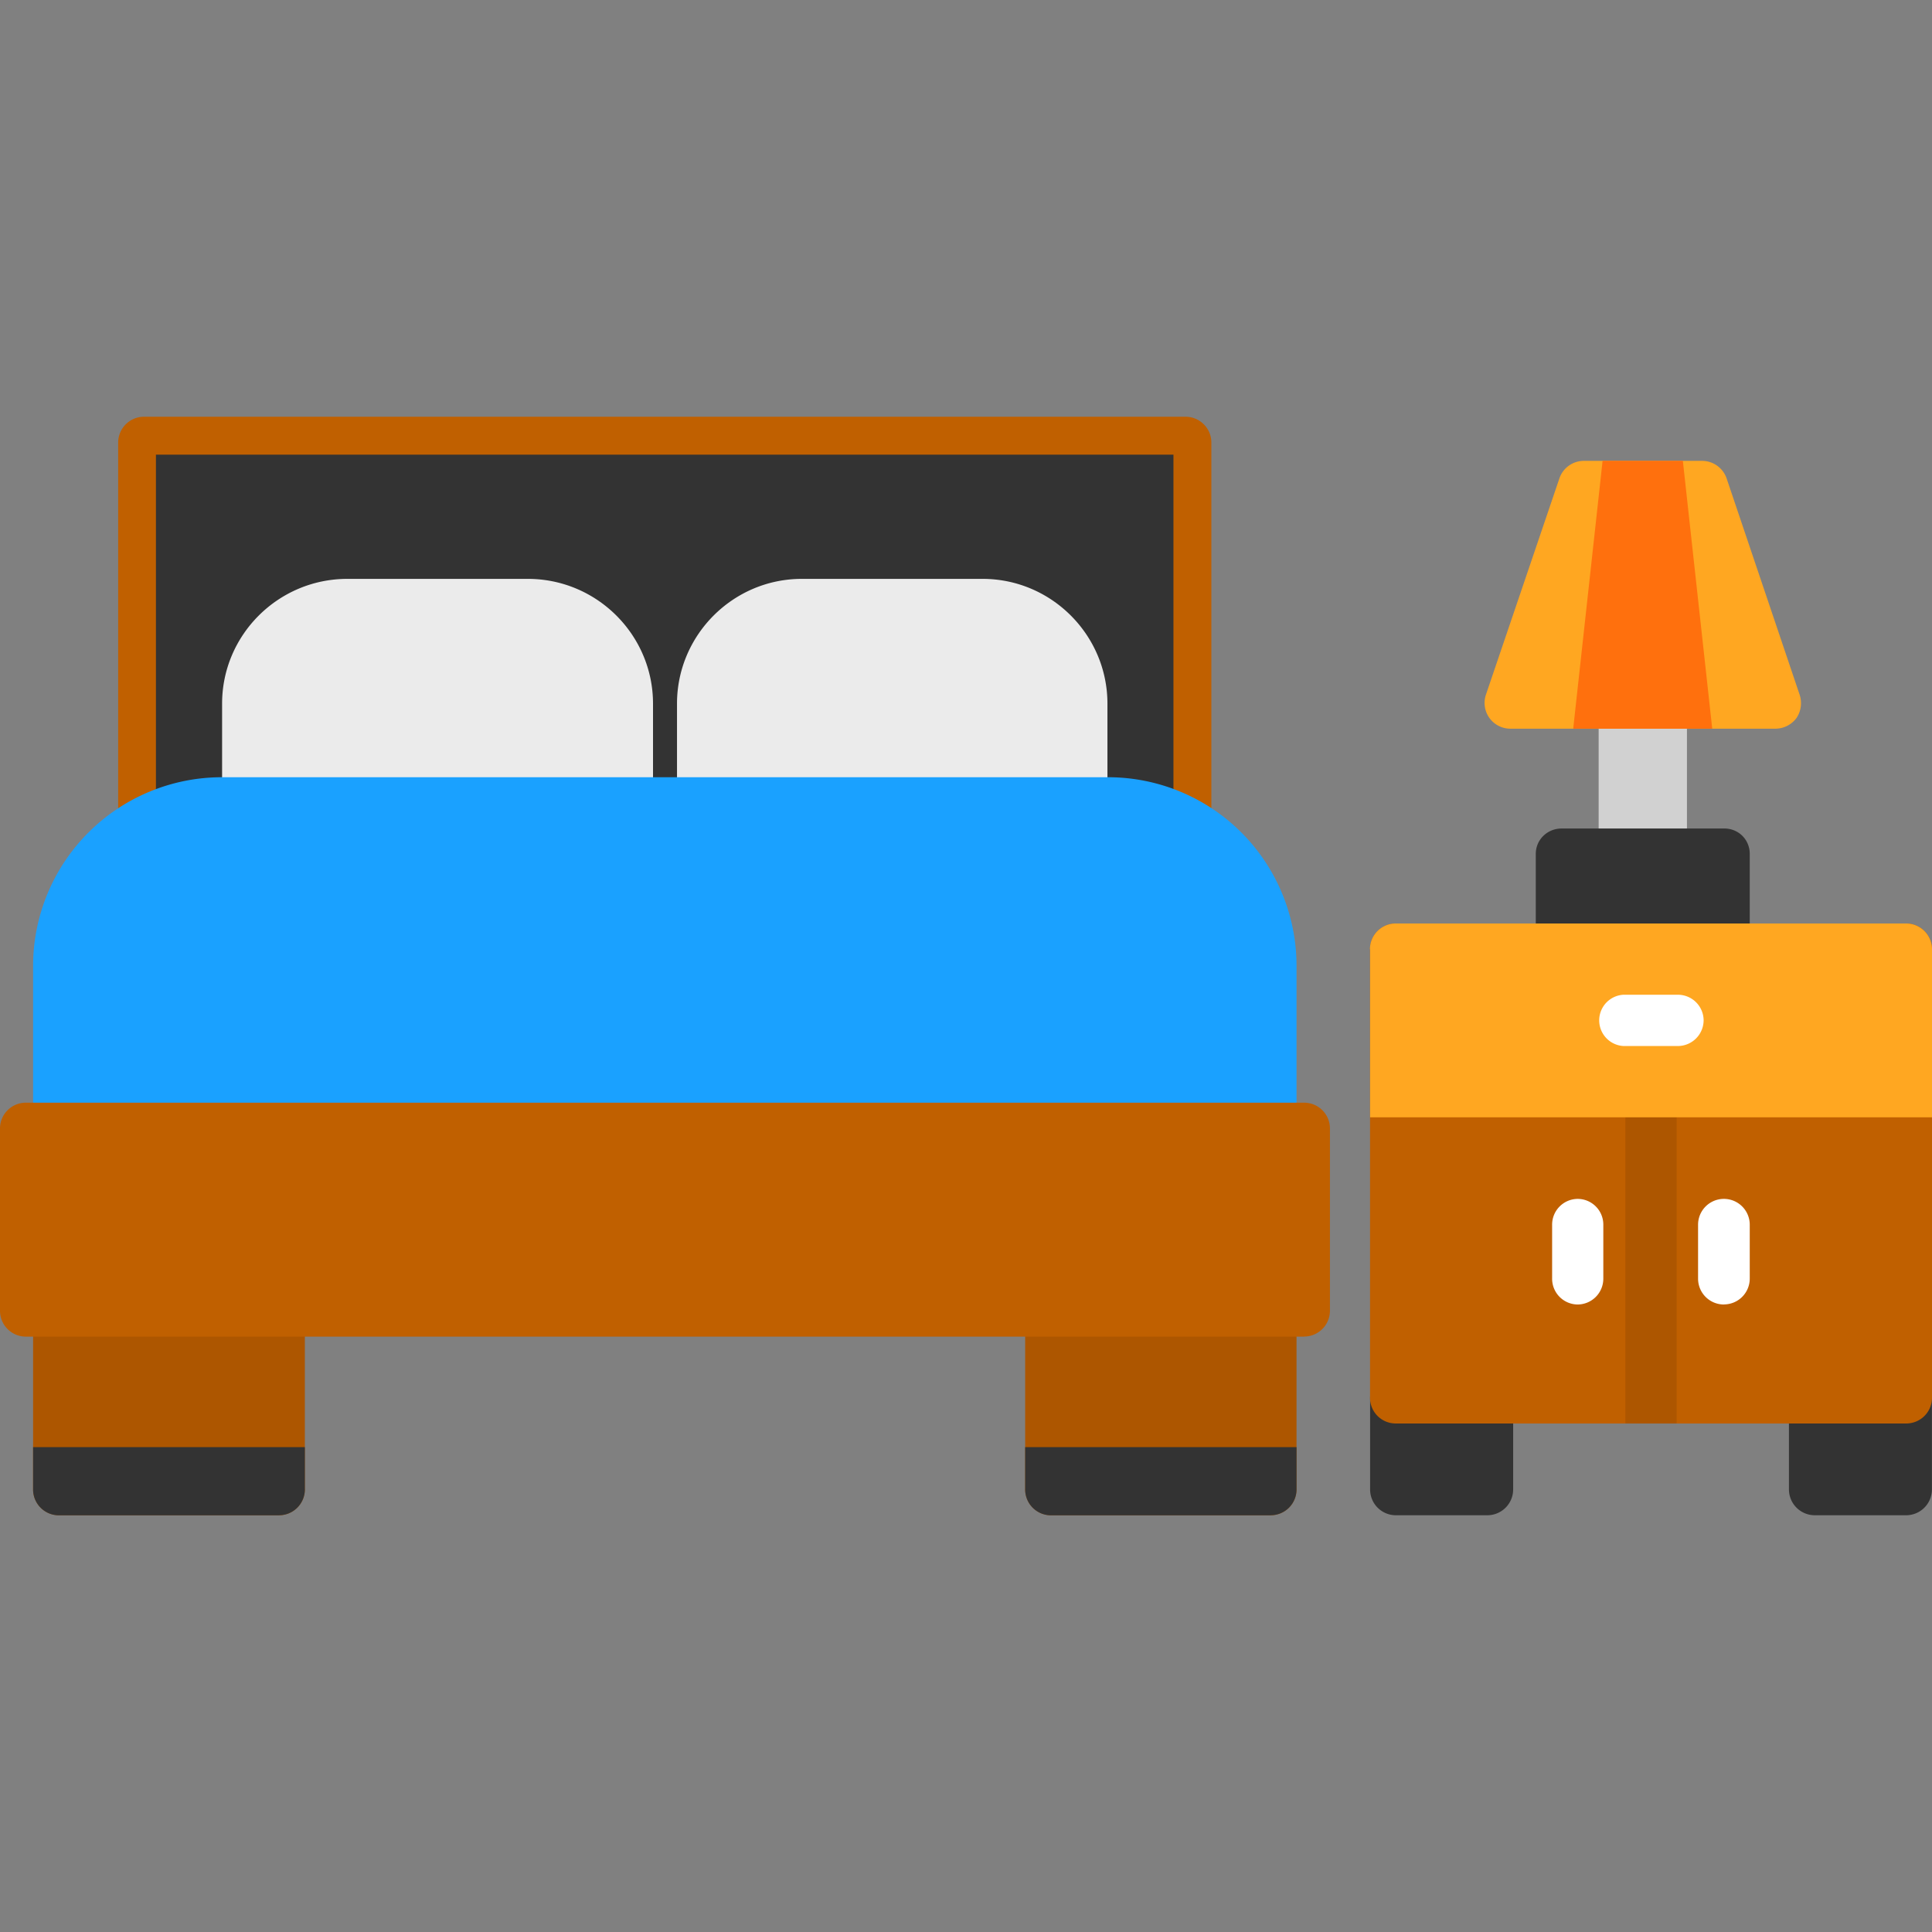 <svg xmlns="http://www.w3.org/2000/svg" width="24" height="24" fill="none" viewBox="0 0 24 24"><rect x="0" y="0" width="24" height="24" fill="#808080" stroke="none"/><g fill-rule="evenodd" clip-path="url(#a)" clip-rule="evenodd"><path fill="#C06000" d="M14.728 10.541a.352.352 0 0 1-.15-.038 1.655 1.655 0 0 0-.807-.205H2.752a1.64 1.64 0 0 0-.808.205.32.32 0 0 1-.316-.006.32.32 0 0 1-.16-.277V5.498c0-.177.144-.321.32-.321h12.94c.176 0 .32.144.32.32v4.723c0 .117-.06.216-.155.277a.338.338 0 0 1-.166.044Z"/><path fill="#333" d="M14.577 9.988v-4.34H1.937v4.34c.26-.105.538-.16.814-.16H13.77c.277 0 .553.055.808.16Z"/><path fill="#EBEBEB" d="M13.443 10.297H8.73a.321.321 0 0 1-.32-.32V8.741c0-.853.697-1.55 1.55-1.55h2.247c.853 0 1.55.697 1.55 1.55v1.234a.32.32 0 0 1-.315.321ZM7.79 10.297H3.08a.321.321 0 0 1-.321-.32V8.741c0-.853.697-1.55 1.556-1.55h2.242c.858 0 1.555.697 1.555 1.55v1.234a.325.325 0 0 1-.32.321Z"/><path fill="#1AA1FF" d="M15.79 14.339H.731a.321.321 0 0 1-.32-.321v-2.02a2.346 2.346 0 0 1 2.341-2.343h11.017a2.342 2.342 0 0 1 2.337 2.342v2.02a.317.317 0 0 1-.316.322Z"/><path fill="#AD5600" d="M15.785 18.823h-2.73a.321.321 0 0 1-.32-.32v-2.221c0-.177.143-.321.32-.321h2.73c.177 0 .321.144.321.321v2.22a.321.321 0 0 1-.321.321ZM3.466 18.823H.731a.321.321 0 0 1-.32-.32v-2.221c0-.177.143-.321.32-.321h2.735c.177 0 .321.144.321.321v2.22a.321.321 0 0 1-.32.321Z"/><path fill="#333" d="M15.785 18.824h-2.73a.321.321 0 0 1-.32-.322v-.525h3.371v.526a.321.321 0 0 1-.321.32ZM3.466 18.824H.731a.321.321 0 0 1-.32-.322v-.525h3.376v.526a.321.321 0 0 1-.32.32Z"/><path fill="#C06000" d="M16.2 16.604H.32A.321.321 0 0 1 0 16.283v-2.265c0-.177.144-.32.321-.32H16.2c.177 0 .321.143.321.32v2.265a.321.321 0 0 1-.32.32Z"/><path fill="#D1D1D1" d="M20.762 10.93h-.703c-.111 0-.2-.145-.2-.322V8.731c0-.177.089-.32.2-.32h.703c.105 0 .194.143.194.32v1.877c0 .177-.089.321-.194.321Z"/><path fill="#333" d="M23.679 18.823h-1.135a.321.321 0 0 1-.321-.321v-1.135c0-.177.144-.321.32-.321h1.136c.177 0 .32.144.32.321v1.135a.321.321 0 0 1-.32.321ZM18.476 18.823h-1.14a.32.32 0 0 1-.316-.321v-1.135a.32.32 0 0 1 .315-.321h1.14c.178 0 .322.144.322.321v1.135a.321.321 0 0 1-.321.321ZM21.42 12.108H19.4a.32.32 0 0 1-.322-.316v-1.184c0-.178.144-.316.321-.316h2.021c.177 0 .316.138.316.316v1.184a.315.315 0 0 1-.316.316Z"/><path fill="#C06000" d="M23.68 17.683h-6.345a.319.319 0 0 1-.316-.315v-5.575a.32.32 0 0 1 .316-.321h6.345c.177 0 .32.144.32.32v5.576a.32.32 0 0 1-.32.315Z"/><path fill="#AD5600" d="M20.828 17.683h-.637V13.73c0-.177.139-.32.316-.32s.321.143.321.32v3.953Z"/><path fill="#FFA721" d="M22.057 9.052h-3.294a.32.32 0 0 1-.305-.42l.914-2.691a.321.321 0 0 1 .299-.216h1.472c.139 0 .26.088.305.216l.908 2.69a.332.332 0 0 1-.039.288.328.328 0 0 1-.26.133Z"/><path fill="#FF700D" d="M21.27 9.052h-1.727l.365-3.327h.997l.365 3.327Z"/><path fill="#fff" d="M21.415 16.205a.321.321 0 0 1-.321-.321v-.67a.321.321 0 0 1 .642 0v.67a.321.321 0 0 1-.321.32ZM19.597 16.205a.32.32 0 0 1-.316-.321v-.67a.32.32 0 0 1 .316-.321c.177 0 .32.143.32.32v.67a.321.321 0 0 1-.32.322Z"/><path fill="#FFA721" d="M17.02 11.793v2.087H24v-2.087a.321.321 0 0 0-.321-.321h-6.345a.32.32 0 0 0-.316.32Z"/><path fill="#fff" d="M20.843 12.994h-.676a.319.319 0 0 1 0-.637h.676a.32.32 0 0 1 .32.316.321.321 0 0 1-.32.321Z"/></g><defs><clipPath id="a"><path fill="#fff" d="M0 0h24v24H0z"/></clipPath></defs></svg>